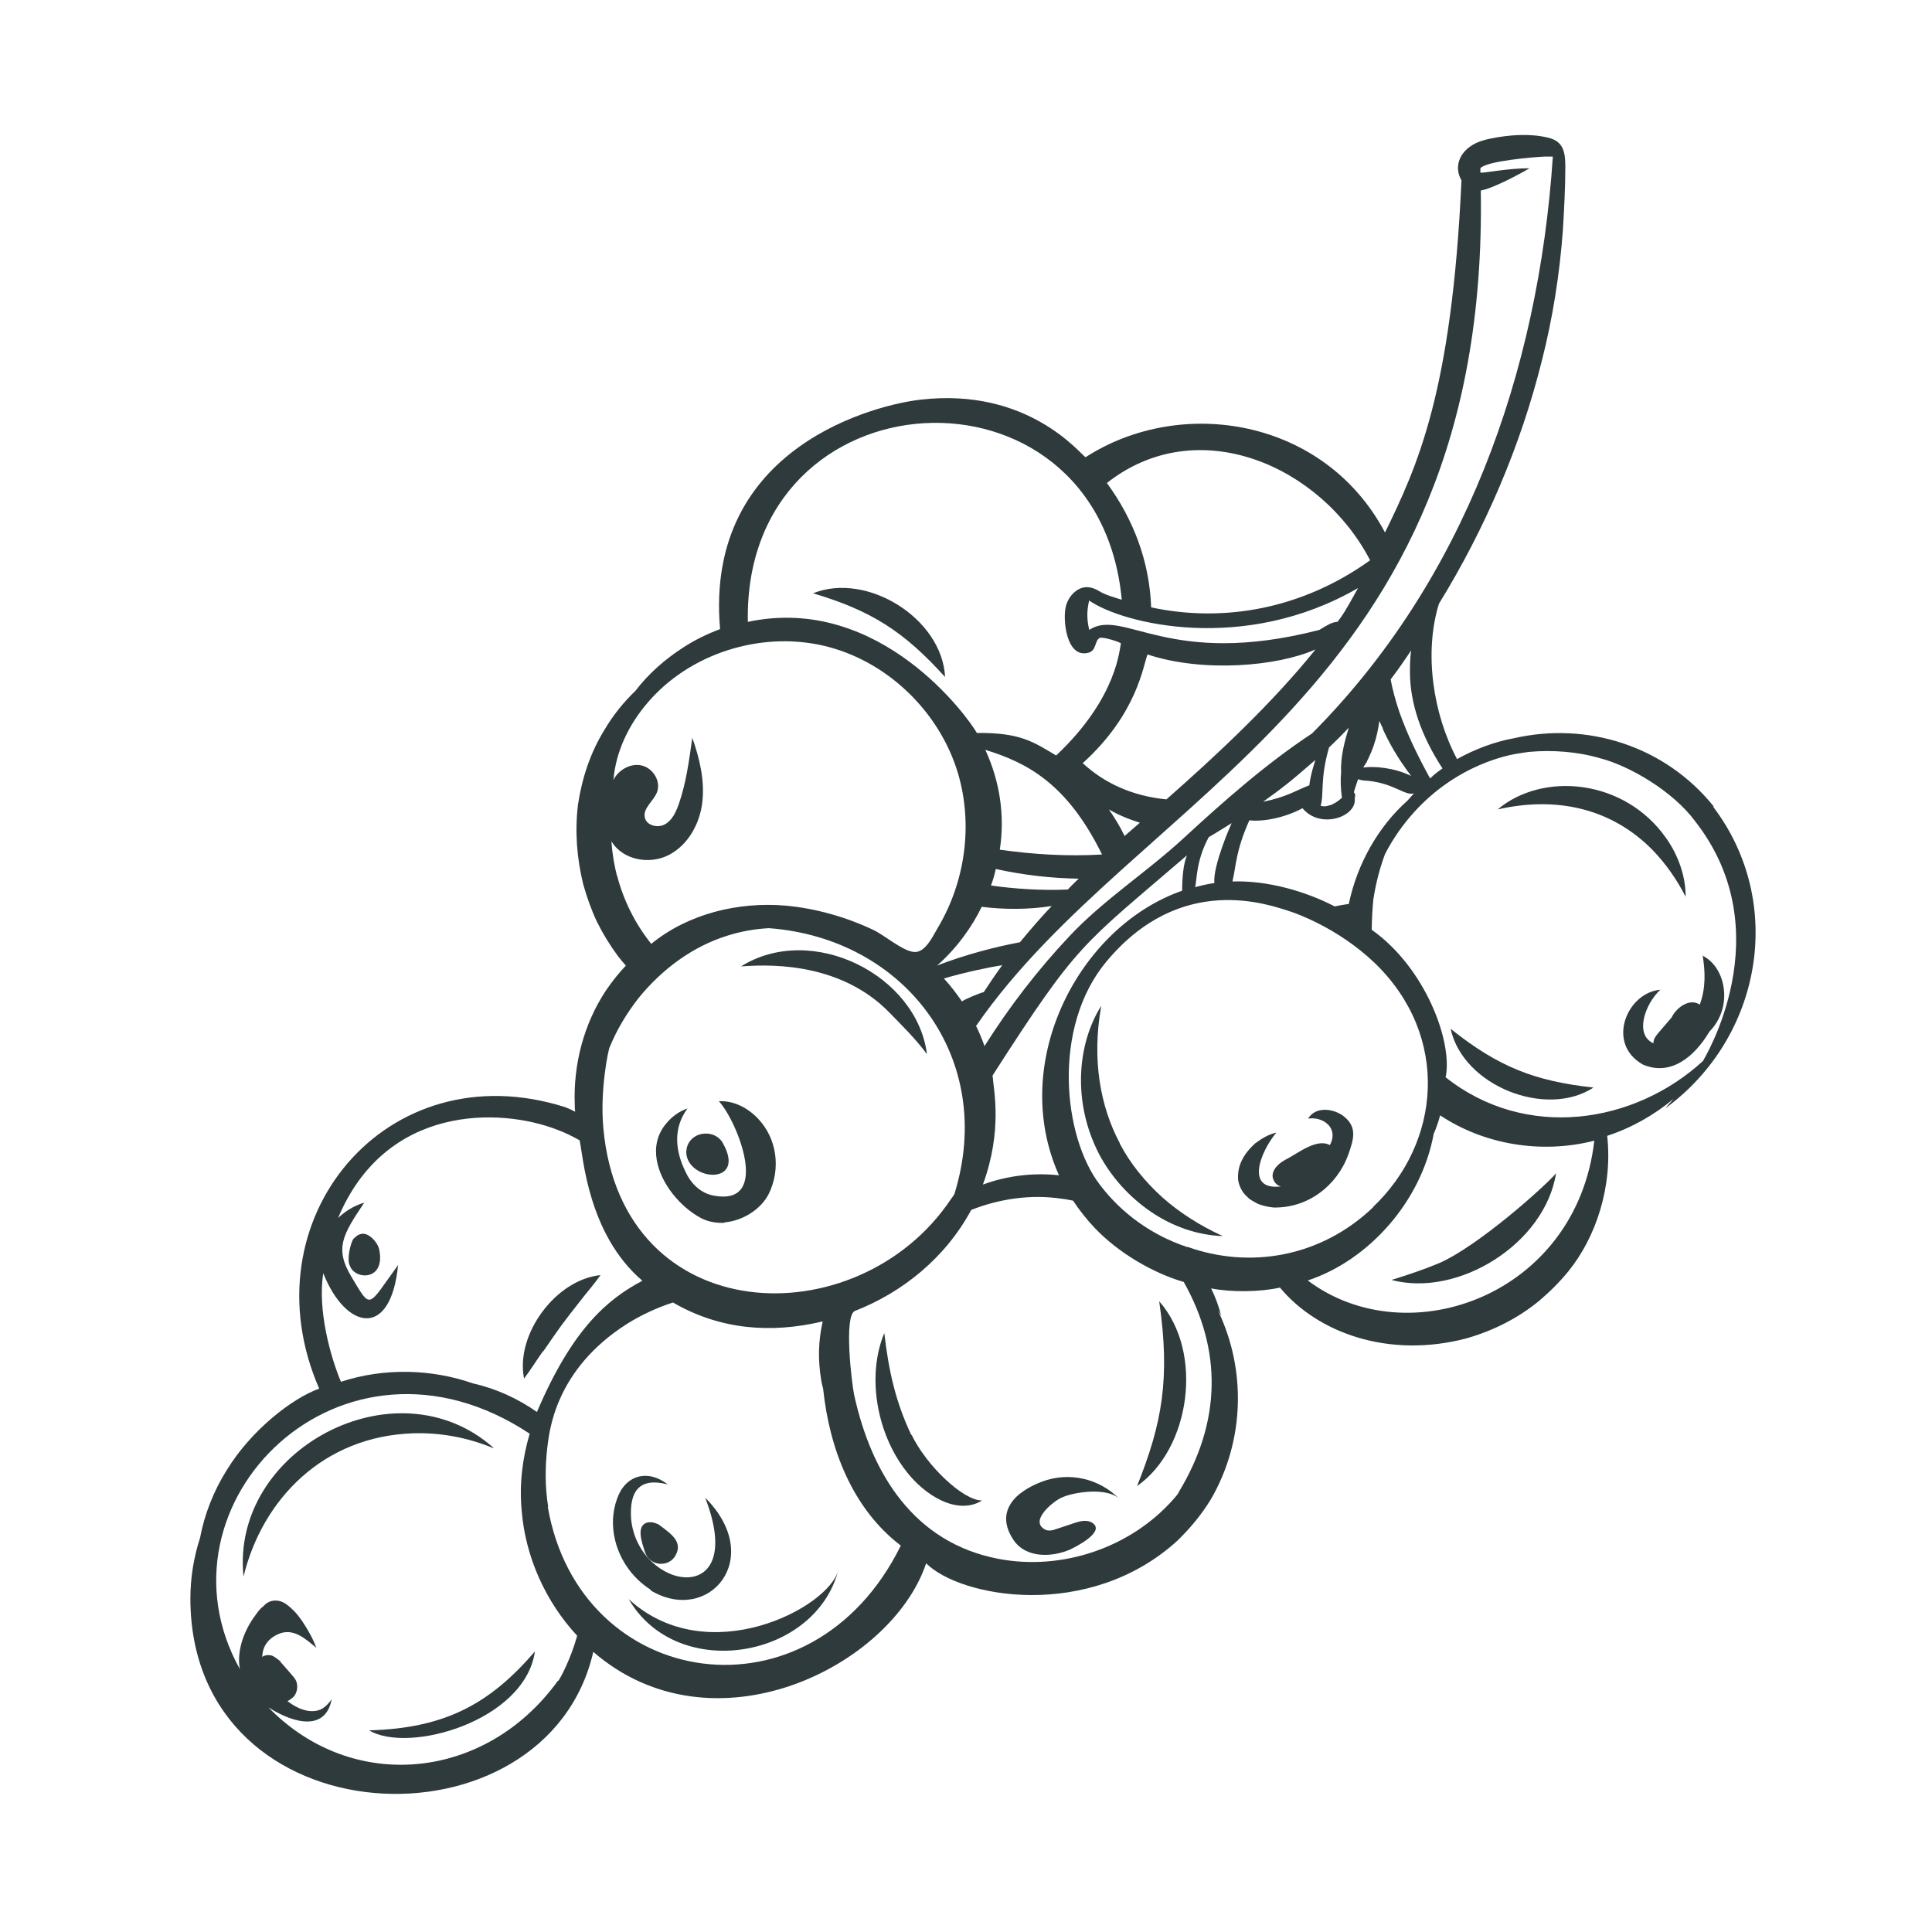 <svg viewBox="0 0 48 48" xmlns="http://www.w3.org/2000/svg" data-name="—ÎÓÈ_1" id="_ÎÓÈ_1">
  <defs>
    <style>
      .cls-1 {
        fill: #2e3a3c;
      }
    </style>
  </defs>
  <path d="M13.5,33.57c.15-.22.29-.42.44-.63.15-.2.31-.41.47-.61.16-.21.34-.41.51-.65-1.11.11-2.12,1.47-1.9,2.57.18-.24.32-.47.47-.68Z" class="cls-1"></path>
  <path d="M23.48,16.82c-.07-1.45-1.94-2.62-3.28-2.08,1.44.43,2.25.94,3.28,2.08Z" class="cls-1"></path>
  <path d="M22.64,35.65c-.4-.85-.56-1.6-.67-2.53-.44,1.06-.19,2.47.52,3.4.47.63,1.29,1.14,1.91.76-.48,0-1.39-.88-1.75-1.63Z" class="cls-1"></path>
  <path d="M27.82,28.4c-.48-.9-.7-2.07-.46-3.41-.6.95-.72,2.4-.05,3.69.31.58.76,1.07,1.29,1.43.53.36,1.15.58,1.78.6-.57-.26-1.07-.58-1.5-.96-.43-.39-.8-.84-1.06-1.34Z" class="cls-1"></path>
  <path d="M28.25,36.92c1.32-.92,1.67-3.32.55-4.59.28,1.93.07,3.04-.55,4.59Z" class="cls-1"></path>
  <path d="M12.26,35.97c-2.42-2.15-6.54.05-6.21,3.2.47-1.93,1.99-3.49,4.22-3.56.66-.02,1.34.1,1.99.37Z" class="cls-1"></path>
  <path d="M41.05,21.11c.32.33.6.72.83,1.17,0-.51-.18-1.02-.48-1.45-1.04-1.49-3.08-1.66-4.19-.72,1.44-.33,2.81-.04,3.84,1Z" class="cls-1"></path>
  <path d="M22.11,25.17c.31.32.63.63.92,1.02-.25-1.97-2.86-3.28-4.62-2.18.48-.03,2.4-.19,3.7,1.16Z" class="cls-1"></path>
  <path d="M39.59,27.02c-1.46-.16-2.36-.51-3.55-1.46.31,1.42,2.37,2.23,3.55,1.46Z" class="cls-1"></path>
  <path d="M35.76,31.38c-.38.16-.77.29-1.19.42,1.65.44,3.81-.89,4.09-2.65-.29.34-1.94,1.81-2.9,2.23Z" class="cls-1"></path>
  <path d="M15.62,39.73c1.21,2.08,4.65,1.48,5.21-.73-.22.94-3.25,2.53-5.21.73Z" class="cls-1"></path>
  <path d="M9.17,42.99c.98.59,3.87-.23,4.12-1.96-1.11,1.29-2.22,1.91-4.12,1.96Z" class="cls-1"></path>
  <path d="M16.2,37.82s-.05,0-.08,0c-.35.05-.16.53-.1.73.12.38.6.39.76.1.2-.35-.12-.55-.41-.77-.04-.02-.1-.05-.18-.06Z" class="cls-1"></path>
  <path d="M16.35,37.86s.02.01.02.02c0,0-.01,0-.02-.02Z" class="cls-1"></path>
  <path d="M16.38,37.88s.04.02,0,0h0Z" class="cls-1"></path>
  <path d="M6.97,41.28s-.12-.11-.22-.15c-.08-.01-.16-.03-.27.06-.36.22.33,1.41.76,1.01.13-.08.17-.27.13-.4-.03-.1-.06-.12-.41-.52Z" class="cls-1"></path>
  <path d="M8.96,30.66c-.08.02-.1.05-.18.12-.07.1-.17.51-.09.66.12.37.9.39.73-.4-.03-.16-.26-.44-.46-.38Z" class="cls-1"></path>
  <path d="M17.97,28.42c-.21-.42-.92-.31-.92.22.04.71,1.49.82.92-.22Z" class="cls-1"></path>
  <path d="M42.58,20.04c-1.22-1.52-3.16-2.11-4.96-1.7-.5.09-.99.28-1.42.52-.59-1.11-.83-2.63-.45-3.86,1.15-1.87,2.03-3.92,2.56-6.05.27-1.06.44-2.15.52-3.24.03-.51.06-1.04.06-1.56,0-.36-.04-.64-.43-.73-.45-.11-.97-.07-1.41.02-.11.02-.23.05-.37.11-.48.23-.54.65-.37.93-.24,5.27-1.1,7.11-1.9,8.75-1.5-2.83-5.05-3.41-7.44-1.87-.15-.1-1.44-1.74-4.1-1.43-1.01.11-5.38,1.12-4.98,5.7-.32.12-.63.27-.92.46-.45.29-.86.65-1.18,1.07-.3.29-.56.61-.77.97-.35.56-.56,1.2-.66,1.86-.08.66-.03,1.33.13,1.98.09.32.2.63.34.93.15.3.32.58.52.85.06.08.13.16.2.24-.18.19-.34.39-.49.61-.56.84-.82,1.86-.78,2.85,0,.06,0,.11.01.17-.08-.04-.16-.08-.24-.11-4.44-1.42-7.95,2.79-6.12,6.99-.67.24-1.69,1.03-2.3,2.03-.32.51-.55,1.09-.66,1.68-.16.49-.24,1-.24,1.51.01,6.05,8.85,6.38,10.01,1.32,2.98,2.58,7.41.37,8.27-2.2.85.85,4.04,1.44,6.24-.56.32-.31.61-.66.84-1.04.83-1.44.88-3.2.17-4.68.03.04.05.08.08.13-.06-.23-.14-.46-.25-.68.51.1,1.22.09,1.71-.02.94,1.13,2.71,1.77,4.64,1.26.66-.19,1.28-.5,1.81-.94.26-.22.5-.46.72-.73.68-.84,1.1-2.1.96-3.36.61-.2,1.17-.52,1.65-.92-.07.08-.14.16-.21.24,2.41-1.76,3-5.12,1.19-7.5ZM35.84,19.09c-.07.05-.14.1-.2.15-.04.03-.07.07-.11.1-.29-.53-.56-1.07-.77-1.67-.08-.24-.16-.52-.21-.79.2-.26.36-.5.51-.72-.03.19-.03.38-.03.57.01.72.25,1.51.82,2.38ZM32.36,20.08c.43.52,1.3.23,1.3-.2,0-.02,0-.04,0-.06.01-.05.02-.09-.02-.13,0,0,0-.02,0-.02.03-.11.07-.21.1-.31.14.04.15.03.26.04.65.07.91.38,1.13.31-.05.06-.11.12-.16.18-.73.65-1.25,1.57-1.46,2.57-.03,0-.32.05-.35.06-.73-.38-1.68-.65-2.54-.62.09-.38.08-.76.42-1.52.31.04.86-.05,1.32-.3ZM31.38,19.92c.46-.33.66-.48,1.3-1.04-.01.04-.12.36-.15.63-.36.14-.56.29-1.15.41ZM33.33,19.83c-.06.05-.13.11-.24.16-.1.03-.16.06-.28.03.09-.28-.02-.66.21-1.45.17-.16.33-.32.49-.49-.09.29-.21.72-.19,1.1-.02.21-.01.42.02.64ZM34.35,18.1c.16.35.35.7.71,1.18-.41-.21-.94-.25-1.19-.21.02-.03.04-.07.06-.1.02-.02.03-.04.04-.07,0-.01.01-.03.02-.04.05-.11.1-.22.14-.34.07-.2.11-.4.14-.61.03.06.05.12.08.17,0,0,0,.01.01.02ZM36.8,4.73c.27-.04.97-.41,1.2-.55-.54,0-1.11.12-1.22.11,0-.02,0-.08,0-.11.14-.18,1.34-.28,1.6-.29.07,0,.14,0,.2,0-.36,5.4-2.21,10.54-5.98,14.33-1.15.76-2.19,1.68-3.2,2.61-.91.84-1.99,1.53-2.84,2.44-.78.83-1.49,1.75-2.1,2.72-.06-.17-.13-.34-.21-.5,4-5.8,12.74-8.27,12.54-20.75ZM30.17,21.94c-.16.02-.32.06-.48.1.05-.13.01-.63.34-1.24,0,0,.32-.19.57-.35-.02.04-.47,1.06-.43,1.49ZM26.31,29.2c-.64-.07-1.29.01-1.89.23.49-1.34.27-2.33.24-2.71,2.14-3.33,2.19-3.2,4.83-5.47-.09.21-.12.56-.12.88-2.56.89-4.32,4.26-3.06,7.07ZM32.68,16.14c-1.07,1.33-2.44,2.61-3.7,3.72-.84-.08-1.54-.4-2.08-.9,1.36-1.23,1.5-2.43,1.61-2.7,1.39.46,3.24.29,4.16-.12ZM27.06,15.64c-.05-.21-.07-.44,0-.72.83.58,3.85,1.33,6.68-.31-.33.6-.38.67-.51.84-.13,0-.29.1-.45.2-3.76.97-4.87-.56-5.72,0ZM28.32,20.44c-.13.11-.25.22-.38.33-.12-.25-.24-.44-.39-.66.24.14.51.25.77.33ZM27.38,21.23c-.85.05-1.7,0-2.54-.12.13-.85,0-1.7-.36-2.48,1.05.32,2.04.85,2.9,2.6ZM26.81,21.82c-.09.09-.19.18-.28.28-.65.03-1.36-.02-1.91-.1.05-.13.09-.27.12-.41.68.15,1.37.23,2.06.24ZM26.13,22.51c-.21.22-.46.5-.79.9-.59.11-1.37.31-2.06.58.48-.42.87-.96,1.11-1.46.57.07,1.16.07,1.74-.02ZM24.9,23.98c-.16.22-.31.44-.46.67-.07.01-.46.17-.54.23-.14-.2-.29-.4-.45-.57.55-.16,1.13-.28,1.45-.33ZM34.04,13.92c-1.67,1.2-3.62,1.56-5.44,1.17-.04-1.14-.44-2.19-1.1-3.09,2.26-1.78,5.32-.43,6.54,1.92ZM27.87,14.9c-.19-.06-.42-.12-.59-.23-.16-.09-.33-.12-.5-.02-.15.09-.26.25-.3.42-.08.32.01,1.28.55,1.15.22-.05.16-.3.29-.37.07-.04.54.11.53.14-.04.09-.06,1.32-1.61,2.78-.57-.34-.89-.57-1.97-.56-.2-.36-2.4-3.46-5.69-2.76-.12-6.24,8.71-6.74,9.29-.55ZM15.33,21.77c-.07-.28-.12-.57-.14-.87.28.47.95.59,1.43.34.48-.25.77-.78.83-1.32s-.07-1.08-.25-1.59c-.08.56-.15,1.12-.34,1.66-.07.19-.16.39-.34.49-.18.1-.46.03-.5-.17-.05-.23.21-.4.3-.62.11-.27-.09-.6-.37-.67-.28-.07-.59.11-.71.36.06-.71.38-1.37.84-1.91,1.04-1.23,2.8-1.79,4.37-1.43s2.89,1.63,3.35,3.17c.38,1.28.18,2.7-.5,3.84-.15.26-.33.64-.61.6-.29-.04-.72-.42-1-.55-.68-.32-1.42-.53-2.17-.6-1.18-.1-2.42.2-3.34.95-.4-.5-.69-1.08-.85-1.7ZM15.15,26.01c.18-.44.43-.85.72-1.22.58-.71,1.33-1.27,2.19-1.54.34-.11.69-.17,1.04-.19,3.4.25,5.66,3.25,4.61,6.61-.03.05-.06.09-.09.13-2.3,3.43-8.17,3.27-8.63-1.77-.09-.95.13-1.99.16-2.02ZM8.03,31.63c.56,1.41,1.68,1.65,1.86-.2-.77,1.06-.66,1.12-1.16.29-.42-.7-.22-1.04.32-1.84-.24.07-.46.2-.65.38,1.18-2.82,4.02-2.75,5.45-2.19.19.07.37.16.55.26.09.39.2,2.33,1.56,3.49-.89.47-1.75,1.22-2.62,3.26-.47-.33-1.01-.58-1.59-.71-1-.35-2.18-.4-3.28-.04-.27-.65-.58-1.79-.44-2.69ZM13.86,41.76c-1.8,2.49-5.11,2.8-7.19.66.66.42,1.42.58,1.57-.2-.07.1-.16.19-.25.24-.76.38-2.16-1.37-1.08-1.86.38-.17.68.12.95.34-.09-.24-.21-.45-.35-.66-.07-.1-.15-.21-.25-.3-.05-.05-.1-.09-.17-.14-.07-.04-.16-.09-.31-.07-.07.01-.15.05-.2.1-.05.05-.06.06-.09.08-.05.05-.09.1-.13.16-.37.49-.47,1-.4,1.36-2.29-4.1,2.52-8.95,7.2-5.85-.18.61-.26,1.25-.2,1.9.09,1.15.59,2.27,1.38,3.12-.16.58-.43,1.08-.47,1.12ZM13.62,37.44c-.08-.49-.08-.99-.02-1.5.05-.35.17-1.9,1.98-3.05.35-.22.74-.4,1.14-.53,1.15.67,2.42.78,3.72.47-.11.49-.12.95-.04,1.44.01.08.03.15.05.23.16,1.52.74,2.99,1.93,3.9-2.22,4.51-7.98,3.62-8.77-.96ZM29.28,37.09c-.03.05-.08.1-.12.15-1.06,1.21-2.77,1.79-4.35,1.49-2.1-.4-3.16-2.11-3.59-4.08-.06-.29-.26-1.96.02-2.08,1.18-.46,2.25-1.32,2.89-2.51.71-.28,1.49-.39,2.23-.28.1.01.2.03.3.05.16.24.34.47.54.68.59.62,1.45,1.12,2.21,1.34.95,1.69.94,3.47-.13,5.23ZM29.5,30.98s-.03,0-.04-.01c-.85-.29-1.59-.82-2.13-1.53-.92-1.19-1.2-3.91.15-5.54,1.86-2.24,4.04-1.43,4.62-1.24.05.02,1.12.37,2.06,1.27,1.88,1.82,1.64,4.47-.06,6.07l.03-.02c-1.33,1.28-3.11,1.54-4.62,1ZM32.5,31.81c1.5-.5,2.81-1.95,3.12-3.64.07-.16.12-.31.16-.46,1.08.72,2.5.97,3.83.63-.44,3.84-4.62,5.34-7.11,3.48ZM35.92,26.75c.17-.88-.51-2.71-1.84-3.65,0-.21.02-.56.04-.75.06-.4.16-.78.29-1.13.34-.66.84-1.25,1.44-1.69.45-.33.96-.58,1.5-.73.21-.06.43-.09.64-.12.58-.05,1.19-.01,1.77.16.73.19,1.81.82,2.36,1.57,2.16,2.77.2,5.92.19,5.95-1.7,1.56-4.4,1.99-6.4.4Z" class="cls-1"></path>
  <path d="M32.51,27.79c.36-.05.76.23.53.66-.33-.18-.8.21-1.08.35-.15.08-.31.2-.34.37-.03.17.15.37.31.29-1.05.2-.61-.86-.22-1.32-.19.04-.37.15-.53.27-.15.14-.29.3-.37.52-.04.11-.06.24-.05.38.02.14.09.29.19.39.05.05.1.1.16.13.06.03.11.07.17.09.11.04.24.07.36.08.85.02,1.58-.54,1.86-1.32.13-.37.23-.68-.12-.95-.25-.19-.69-.25-.88.06Z" class="cls-1"></path>
  <path d="M25.26,37.18c-.28.27-.38.63-.08,1.08.31.46.96.43,1.4.24.15-.07.86-.43.58-.65-.14-.11-.33-.06-.5,0-.13.04-.26.09-.39.13-.11.04-.24.08-.34,0-.33-.22.24-.68.44-.77.32-.15,1.15-.26,1.44.03-.5-.51-1.25-.68-1.92-.43-.24.09-.47.22-.63.37Z" class="cls-1"></path>
  <path d="M16.16,39.51c1.44.87,2.87-.79,1.36-2.3,1.08,2.79-1.67,2.31-1.84.53-.05-.71.22-1.04.91-.86-.5-.39-1.06-.23-1.26.36-.06.16-.09.33-.1.5-.03.7.34,1.38.94,1.76Z" class="cls-1"></path>
  <path d="M18,30.37c.46-.04.91-.33,1.1-.71.3-.61.21-1.36-.26-1.86-.26-.28-.62-.46-.98-.44.45.48,1.33,2.64-.15,2.34-.3-.06-.54-.29-.67-.57-.27-.54-.32-1.1.04-1.59-.21.07-.4.21-.55.4-.43.54-.2,1.24.19,1.73.19.24.44.46.71.6.18.09.38.12.57.11Z" class="cls-1"></path>
  <path d="M42.3,23.73c.07.41.08.83-.07,1.23-.25-.17-.58.07-.7.32-.39.46-.45.49-.45.64-.48-.21-.21-.98.17-1.33-.83.07-1.36,1.34-.43,1.86.68.29,1.27-.18,1.65-.82.61-.62.4-1.62-.18-1.89Z" class="cls-1"></path>
</svg>